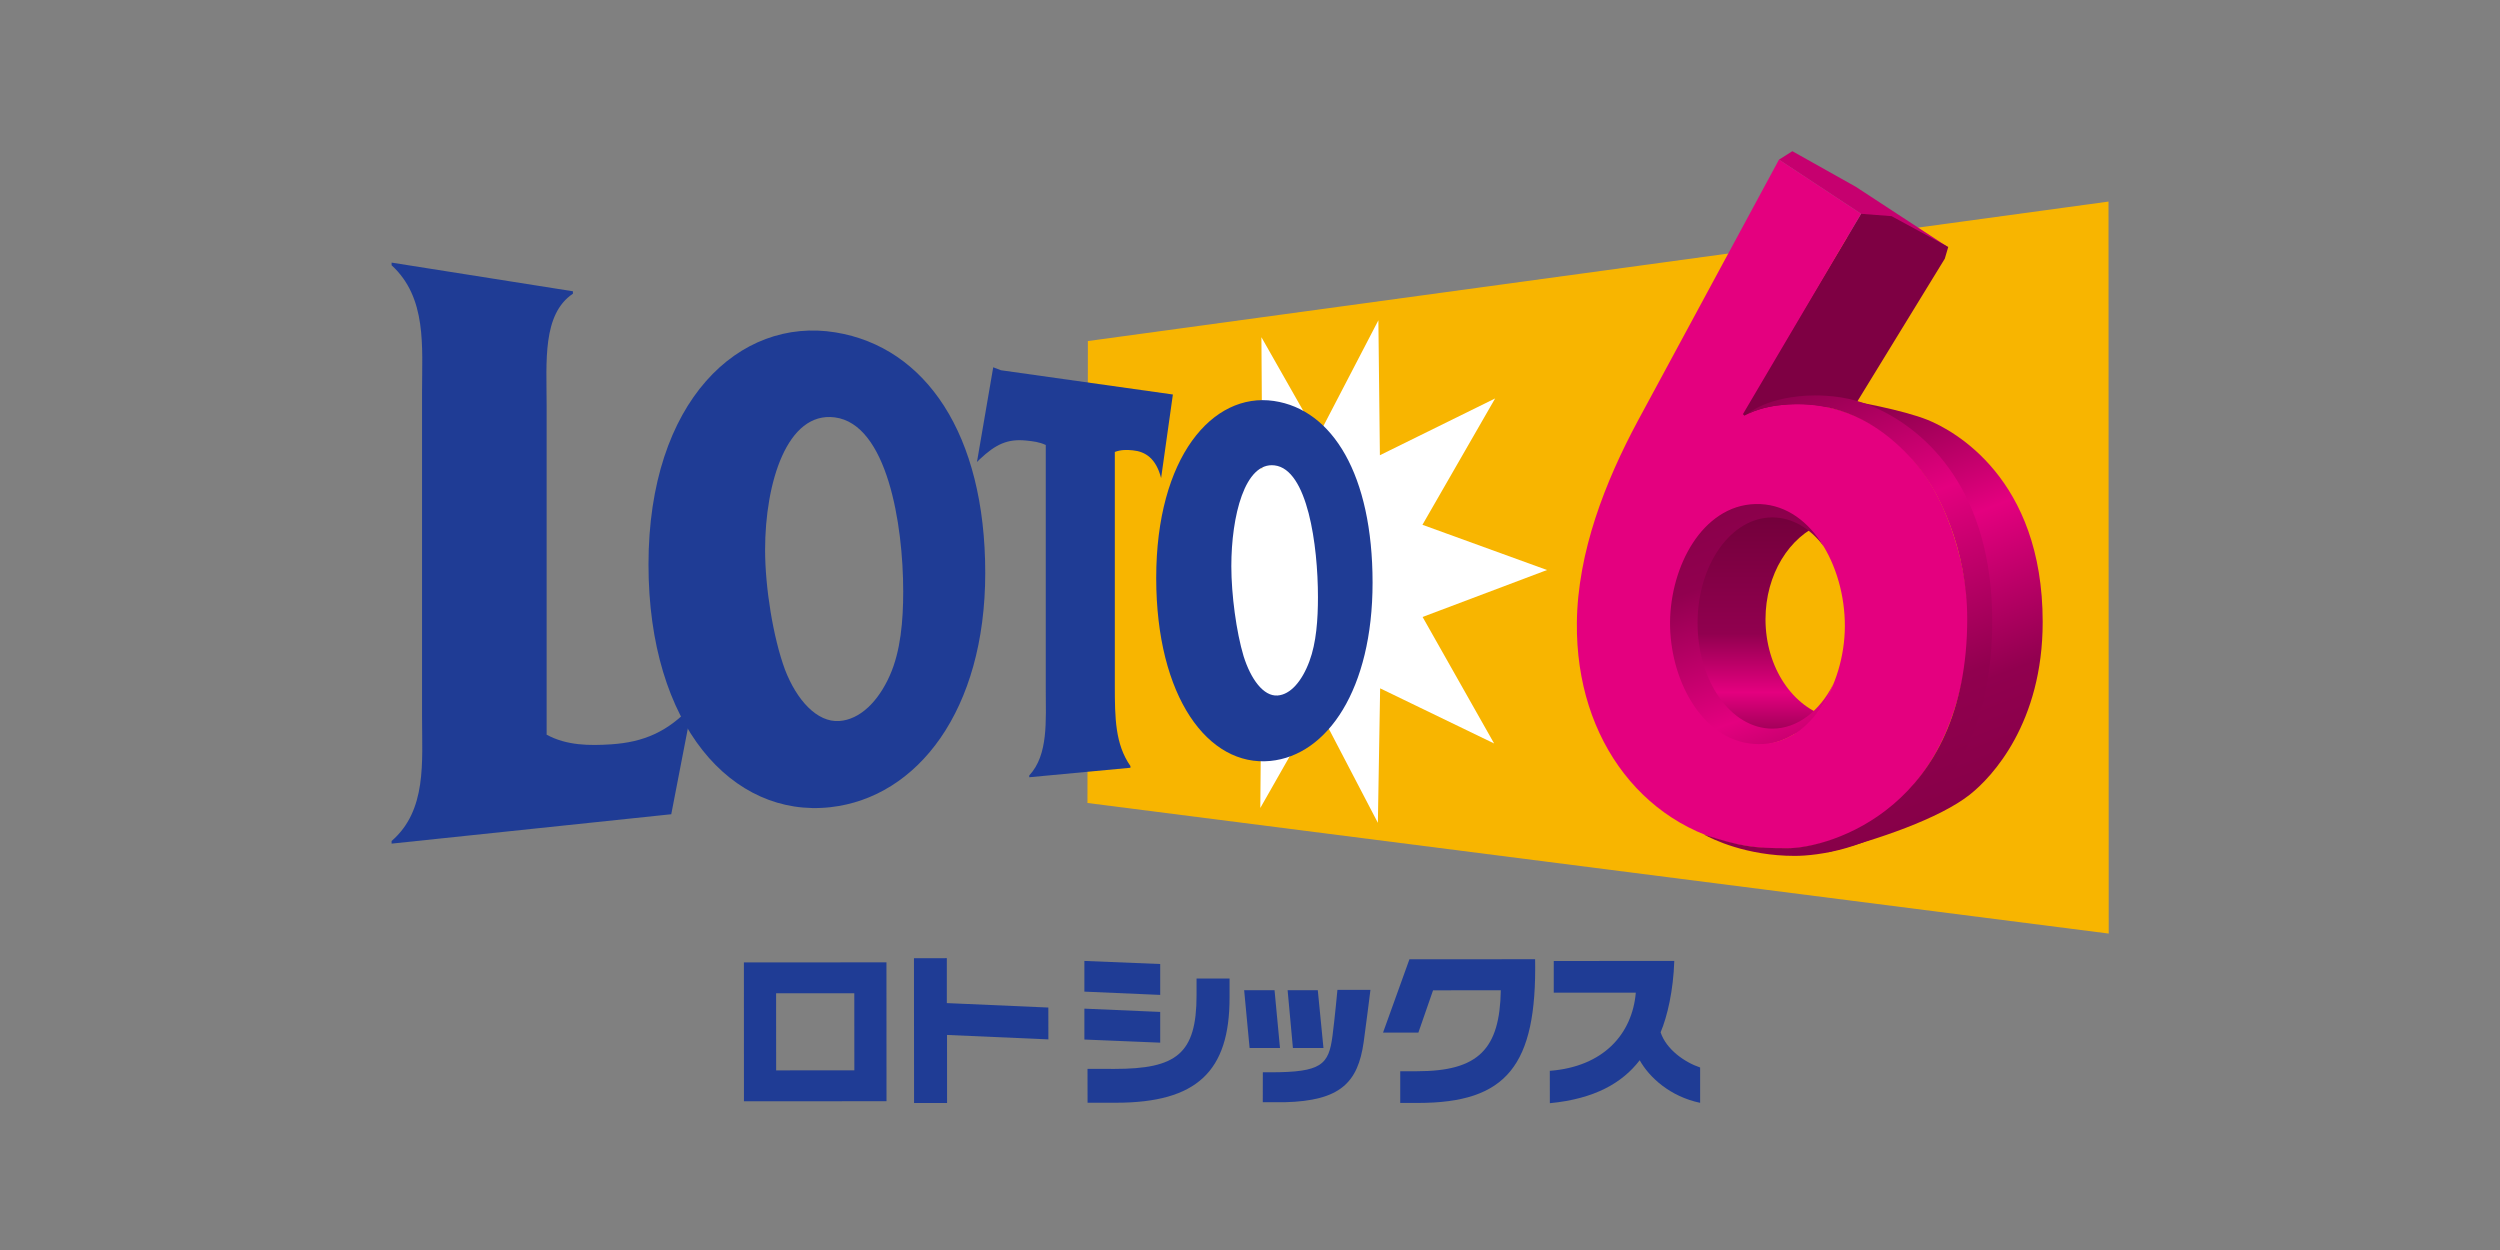 <?xml version="1.0" encoding="utf-8"?>
<!-- Generator: Adobe Illustrator 23.1.0, SVG Export Plug-In . SVG Version: 6.00 Build 0)  -->
<svg version="1.1" xmlns="http://www.w3.org/2000/svg" xmlns:xlink="http://www.w3.org/1999/xlink" x="0px" y="0px"
	 viewBox="0 0 320 160" style="enable-background:new 0 0 320 160;" xml:space="preserve">
<rect x="0" y="0" width="320" height="160" fill="#808080" stroke="none"/>
<style type="text/css">
	.st0{display:none;}
	.st1{display:inline;}
	.st2{fill:#F7B400;}
	.st3{fill:#FFFFFF;}
	.st4{fill:#1E3C94;}
	.st5{fill:url(#SVGID_1_);}
	.st6{fill:#C5006F;}
	.st7{fill:url(#SVGID_2_);}
	.st8{fill:url(#SVGID_3_);}
	.st9{fill:#7E0043;}
	.st10{fill:#E3007F;}
	.st11{fill:url(#SVGID_4_);}
	.st12{fill:#F8B500;}
	.st13{fill:#1F3C95;}
	.st14{fill:url(#SVGID_5_);}
	.st15{fill:#C6006F;}
	.st16{fill:url(#SVGID_6_);}
	.st17{fill:url(#SVGID_7_);}
	.st18{fill:#E4007F;}
	.st19{fill:url(#SVGID_8_);}
	.st20{fill:none;}
</style>
<g id="レイヤー_1" class="st0">
	<title>logo-loto6notxt-001</title>
	<g class="st1">
		<polygon class="st2" points="270.4,130.304 270.372,36.175 139.128,54.112 139.077,113.513 		"/>
		<polygon class="st3" points="161.304,114.152 161.412,101.189 151.864,100.182 157.391,88.74 148.503,83.754 157.488,78.861 
			152.724,68.189 161.561,70.498 161.447,53.621 168.714,66.401 176.486,51.443 176.68,68.795 191.504,61.492 182.153,77.741 
			198.176,83.556 182.172,89.593 191.373,105.859 176.712,98.768 176.421,116.06 168.672,101.205 		"/>
		<g>
			<path class="st4" d="M85.563,114.961L49.6,118.74v-0.34c4.551-3.93,3.912-10.134,3.912-15.947V60.635
				c0-5.813,0.639-12.093-3.912-16.266v-0.341l23.319,3.687v0.315c-3.956,2.653-3.384,8.742-3.384,14.33v42.374
				c2.585,1.41,5.514,1.424,8.3,1.237c4.029-0.115,7.82-1.932,10.433-5L85.563,114.961z"/>
			<path class="st4" d="M115.386,86.313c0,3.747-0.322,7.655-1.713,10.78c-1.508,3.41-3.865,5.683-6.482,5.873
				c-2.9,0.214-5.507-2.715-7-6.6c-1.646-4.974-2.509-10.174-2.558-15.413c0-8.633,2.829-17.823,8.959-17.029
				C113.3,64.788,115.386,77.6,115.386,86.313z M125.936,83.929c0-17.889-7.7-29.032-19.241-30.932
				c-12.375-2.035-24.061,8.814-24.061,29.838c0,20.73,10.781,32.606,23.365,31.218C117.252,112.813,125.936,101.574,125.936,83.929
				z"/>
			<path class="st4" d="M148.548,71.726c-0.654-2.532-2.02-3.4-3.628-3.567c-0.779-0.12-1.576-0.048-2.322,0.209V98.33
				c0,4.258,0.044,7.617,2.006,10.425v0.222l-13.004,1.217v-0.235c2.473-2.64,2.123-7.052,2.123-11.1V67.475
				c-0.803-0.34-1.66-0.534-2.531-0.571c-2.381-0.243-3.906,0.483-5.939,2.387l-0.378,0.371l2.092-12.18l1,0.382l22.093,3.112
				L148.548,71.726z"/>
			<path class="st4" d="M168.719,87.04c0.106,2.79-0.266,5.578-1.1,8.243c-0.959,2.593-2.455,4.3-4.1,4.4
				c-1.816,0.123-3.441-2.12-4.363-5.056c-1.02-3.772-1.55-7.66-1.576-11.567c0-6.469,1.74-13.425,5.558-12.971
				C167.383,70.6,168.719,80.362,168.719,87.04z M175.742,85.187c0-13.856-5.141-22.258-12.689-23.365
				c-7.878-1.155-15.132,7.218-15.132,22.755c0,15.317,6.685,24.317,14.684,23.531C169.946,107.385,175.742,98.855,175.742,85.187
				L175.742,85.187z"/>
		</g>
		<g>
			
				<linearGradient id="SVGID_1_" gradientUnits="userSpaceOnUse" x1="5822.833" y1="-4270.559" x2="5822.833" y2="-4192.728" gradientTransform="matrix(0.455 0 0 -0.455 -2424.267 -1835.901)">
				<stop  offset="0.056" style="stop-color:#90004F"/>
				<stop  offset="0.23" style="stop-color:#E3007F"/>
				<stop  offset="0.444" style="stop-color:#90004F"/>
				<stop  offset="1" style="stop-color:#690035"/>
			</linearGradient>
			<path class="st5" d="M226.265,89.892c0-5.775,3.075-10.662,7.314-12.308c-1.697-1.09-3.669-1.673-5.686-1.68
				c-6.713,0-12.156,6.475-12.156,14.463s5.443,14.464,12.156,14.464c2.403-0.015,4.732-0.836,6.614-2.33
				C229.794,101.247,226.265,96.081,226.265,89.892z"/>
			<polygon class="st6" points="238.561,37.752 228.003,30.787 229.721,29.696 237.89,34.283 249.703,42.013 			"/>
			
				<linearGradient id="SVGID_2_" gradientUnits="userSpaceOnUse" x1="5050.347" y1="-4494.302" x2="5161.727" y2="-4774.763" gradientTransform="matrix(0.317 0 0 -0.317 -1368.823 -1363.19)">
				<stop  offset="0.056" style="stop-color:#90004F"/>
				<stop  offset="0.23" style="stop-color:#E3007F"/>
				<stop  offset="0.444" style="stop-color:#90004F"/>
				<stop  offset="1" style="stop-color:#690035"/>
			</linearGradient>
			<path class="st7" d="M237.367,61.813c3.319,0.556,6.588,1.374,9.778,2.445c3.261,1.324,14.77,7.436,14.77,25.974
				c0,12.936-6.461,19.908-9.371,22.205c-3.87,3.057-11.89,5.823-18.407,7.452c0,0,19.529-6.636,19.529-28.333
				S240.322,63.342,237.367,61.813z"/>
			
				<linearGradient id="SVGID_3_" gradientUnits="userSpaceOnUse" x1="4709.049" y1="-4483.841" x2="4648.683" y2="-4311.89" gradientTransform="matrix(0.455 0 0 -0.455 -1907.807 -1921.523)">
				<stop  offset="0.056" style="stop-color:#90004F"/>
				<stop  offset="0.23" style="stop-color:#E3007F"/>
				<stop  offset="0.444" style="stop-color:#90004F"/>
				<stop  offset="1" style="stop-color:#690035"/>
			</linearGradient>
			<path class="st8" d="M227.146,103.949c-5.31,0-9.616-6.08-9.616-13.582s4.306-13.579,9.616-13.579
				c2.676,0.113,5.135,1.5,6.618,3.73c-1.939-3.666-5.107-5.59-8.519-5.59c-6.188,0-11.4,6.668-11.4,15.643
				c0,8.551,5.209,15.484,11.4,15.484c4.163,0,8.069-3.161,9.725-7.8C233.228,101.7,230.373,103.949,227.146,103.949z"/>
			<polygon class="st9" points="223.127,63.571 223.591,63.939 237.89,62.183 249.327,43.52 249.766,42.013 242.478,38.054 
				238.561,37.752 			"/>
			<path class="st10" d="M229.134,62.26c3.172-0.234,6.351,0.365,9.219,1.74c2.9,1.414,5.439,3.47,7.424,6.012
				c2.12,2.779,3.724,5.916,4.736,9.261c1.191,3.615,1.812,7.394,1.839,11.2c-0.018,4.339-0.821,8.638-2.371,12.691
				c-1.314,3.557-3.362,6.798-6.011,9.512c-2.453,2.49-5.452,4.376-8.76,5.506c-3.345,1.208-6.939,1.56-10.455,1.022
				c-6.61-0.762-12.628-4.174-16.677-9.455c-2.016-2.62-3.552-5.576-4.537-8.732c-1.074-3.445-1.591-7.04-1.53-10.648
				c0.03-2.282,0.255-4.557,0.674-6.8c0.418-2.254,0.986-4.478,1.7-6.656c0.715-2.183,1.539-4.328,2.471-6.428
				c0.93-2.1,1.94-4.133,2.988-6.081L228,30.787l10.558,6.965l-15.183,25.765l0.183,0.2c0.405-0.218,0.824-0.408,1.255-0.57
				c0.448-0.17,0.906-0.314,1.37-0.432c0.471-0.119,0.959-0.217,1.45-0.292S228.631,62.294,229.134,62.26z M224.753,105.919
				c1.658,0.133,3.318-0.227,4.772-1.035c1.474-0.845,2.739-2.011,3.7-3.413c1.059-1.524,1.865-3.208,2.387-4.989
				c0.555-1.844,0.844-3.759,0.858-5.685c0.005-1.955-0.264-3.9-0.8-5.78c-0.503-1.815-1.287-3.54-2.325-5.112
				c-0.939-1.443-2.182-2.663-3.643-3.574c-1.423-0.869-3.067-1.306-4.734-1.259c-1.648,0.045-3.25,0.552-4.623,1.465
				c-1.375,0.929-2.541,2.133-3.425,3.537c-0.953,1.489-1.679,3.111-2.154,4.813c-1.003,3.492-1.035,7.191-0.091,10.7
				c0.449,1.729,1.148,3.382,2.075,4.909c0.867,1.453,2.016,2.717,3.38,3.719c1.354,0.983,2.953,1.571,4.621,1.7"/>
			
				<linearGradient id="SVGID_4_" gradientUnits="userSpaceOnUse" x1="5012.618" y1="-4484.079" x2="5140.1" y2="-4802.112" gradientTransform="matrix(0.317 0 0 -0.317 -1368.823 -1363.19)">
				<stop  offset="0.056" style="stop-color:#90004F"/>
				<stop  offset="0.23" style="stop-color:#E3007F"/>
				<stop  offset="0.444" style="stop-color:#90004F"/>
				<stop  offset="1" style="stop-color:#690035"/>
			</linearGradient>
			<path class="st11" d="M223.977,63.472c2.354-1.829,6.125-2.371,8.6-2.371c2.561-0.038,5.102,0.447,7.469,1.424
				c7.166,3.073,15.37,11.079,15.37,27.572c0,26.485-19.205,30.218-25.4,30.218c-4.064,0.043-8.077-0.906-11.691-2.765
				c3.423,1.321,7.08,1.926,10.746,1.779c5.493,0,23.132-5.21,23.132-29.5c0-8.684-3.463-16.569-7.27-20.709
				c-4.618-5.023-9.64-6.929-14.731-6.883C228.062,62.187,225.936,62.609,223.977,63.472z"/>
		</g>
	</g>
</g>
<g id="レイヤー_2">
</g>
<g id="レイヤー_3">
	<g>
		<g>
			<g>
				<polygon class="st12" points="269.915,119.497 269.89,25.801 139.247,43.654 139.195,102.782 				"/>
			</g>
			<g>
				<g>
					<polygon class="st3" points="161.319,103.422 161.429,90.518 151.924,89.51 157.423,78.125 148.577,73.163 157.519,68.291 
						152.777,57.668 161.571,59.962 161.461,43.162 168.691,55.885 176.432,40.998 176.626,58.269 191.377,51 182.073,67.173 
						198.02,72.962 182.092,78.972 191.248,95.164 176.658,88.108 176.367,105.321 168.652,90.531 					"/>
				</g>
			</g>
			<g>
				<g>
					<path class="st13" d="M113.472,140.956l-18.247,0.006l-0.006-17.775l18.247-0.006L113.472,140.956z M109.35,127.141H99.341
						l0.006,9.867l10.009-0.006L109.35,127.141z"/>
					<path class="st13" d="M117,141.182l-0.013-18.531l4.206-0.006v5.751l12.994,0.569l0.006,4.077l-12.974-0.569l0.006,8.71H117z"
						/>
				</g>
				<path class="st13" d="M148.506,127.348l-9.705-0.42V123l9.705,0.394V127.348z M142.678,136.82
					c7.883-0.006,10.48-1.906,10.48-9.414v-2.158h4.226v2.449c0.006,9.472-4.219,13.446-14.538,13.453h-3.638l-0.006-4.336
					L142.678,136.82z M148.506,133.461l-9.705-0.401v-3.954l9.705,0.42V133.461z"/>
				<path class="st13" d="M161.642,137.253h1.014c6.513,0,7.418-0.976,7.902-4.652c0.317-2.455,0.633-5.899,0.633-5.899h4.226
					c0,0-0.653,5.221-0.866,6.681c-0.737,5.201-2.998,7.528-10.125,7.702h-2.791L161.642,137.253z M163.141,126.747l0.698,7.398
					h-3.89l-0.698-7.398H163.141z M168.678,126.747l0.724,7.398h-3.909l-0.678-7.398H168.678z"/>
				<path class="st13" d="M196.495,122.78c0.239,13.679-3.689,18.396-15.003,18.396h-2.261v-4.058h2.177
					c7.825-0.006,10.571-2.817,10.694-10.364l-8.671,0.006l-1.88,5.415h-4.523l3.379-9.388L196.495,122.78z"/>
				<path class="st13" d="M217.623,141.163c-3.845-0.801-6.513-3.257-7.741-5.453c-2.216,2.895-5.77,4.949-11.501,5.499
					l-0.006-4.142c6.914-0.536,10.551-4.743,11.01-10.009l-10.506,0.006v-4.058l15.43-0.006c-0.123,3.786-0.885,7.082-1.751,9.136
					c0.717,2.177,3.05,3.825,5.059,4.504v4.523H217.623z"/>
			</g>
			<g>
				<path class="st13" d="M85.921,104.223l-35.796,3.761v-0.336c4.529-3.916,3.896-10.086,3.896-15.876V50.147
					c0-5.789,0.64-12.038-3.896-16.192v-0.342l23.209,3.67v0.31c-3.935,2.643-3.366,8.704-3.366,14.267v42.18
					c2.572,1.402,5.486,1.415,8.264,1.234c4.129-0.278,7.256-1.57,10.383-4.982L85.921,104.223z"/>
				<path class="st13" d="M115.611,75.709c0,3.728-0.323,7.618-1.706,10.732c-1.499,3.392-3.845,5.654-6.455,5.848
					c-2.882,0.213-5.479-2.701-6.972-6.571c-1.512-4.097-2.546-10.5-2.546-15.339c0-8.594,2.817-17.743,8.917-16.955
					C113.53,54.283,115.611,67.031,115.611,75.709z M126.111,73.337c0-17.808-7.657-28.902-19.152-30.789
					c-12.315-2.029-23.952,8.775-23.952,29.703c0,20.638,10.732,32.456,23.261,31.073
					C117.465,102.084,126.111,90.899,126.111,73.337z"/>
				<path class="st13" d="M148.622,61.19c-0.653-2.52-2.009-3.386-3.612-3.547c-0.814-0.084-1.538-0.084-2.313,0.207v29.826
					c0,4.239,0.045,7.579,1.997,10.377v0.22l-12.949,1.215v-0.233c2.462-2.63,2.113-7.017,2.113-11.049V56.958
					c-0.853-0.394-1.609-0.472-2.52-0.569c-2.371-0.239-3.89,0.478-5.912,2.378l-0.375,0.368l2.081-12.122l1.002,0.381l21.995,3.101
					L148.622,61.19z"/>
				<path class="st13" d="M168.698,76.432c0,2.856-0.207,5.835-1.092,8.206c-0.956,2.578-2.442,4.277-4.084,4.387
					c-1.809,0.123-3.425-2.113-4.342-5.033c-0.93-3.082-1.57-7.889-1.57-11.514c0-6.442,1.732-13.362,5.531-12.91
					C167.367,60.059,168.698,69.783,168.698,76.432z M175.689,74.584c0-13.795-5.117-22.156-12.632-23.261
					c-7.844-1.15-15.062,7.185-15.062,22.654c0,15.249,6.655,24.204,14.616,23.423C169.919,96.682,175.689,88.192,175.689,74.584z"
					/>
			</g>
			<g>
				
					<linearGradient id="SVGID_5_" gradientUnits="userSpaceOnUse" x1="4668.62" y1="-3453.597" x2="4668.62" y2="-3376.123" gradientTransform="matrix(0.455 0 0 -0.455 -1901.242 -1474.646)">
					<stop  offset="0.056" style="stop-color:#91004F"/>
					<stop  offset="0.23" style="stop-color:#E4007F"/>
					<stop  offset="0.444" style="stop-color:#91004F"/>
					<stop  offset="1" style="stop-color:#6A0035"/>
				</linearGradient>
				<path class="st14" d="M225.984,79.269c0-5.751,3.063-10.616,7.282-12.251c-1.686-1.066-3.612-1.674-5.66-1.674
					c-6.681,0-12.102,6.448-12.102,14.396c0,7.954,5.421,14.396,12.102,14.396c2.429,0,4.691-0.853,6.584-2.32
					C229.493,90.576,225.984,85.433,225.984,79.269z"/>
				<polygon class="st15" points="238.222,27.371 227.71,20.438 229.422,19.352 237.55,23.914 249.31,31.61 				"/>
				
					<linearGradient id="SVGID_6_" gradientUnits="userSpaceOnUse" x1="2981.768" y1="-3030.271" x2="3092.638" y2="-3309.448" gradientTransform="matrix(0.317 0 0 -0.317 -712.968 -910.282)">
					<stop  offset="0.056" style="stop-color:#91004F"/>
					<stop  offset="0.23" style="stop-color:#E4007F"/>
					<stop  offset="0.444" style="stop-color:#91004F"/>
					<stop  offset="1" style="stop-color:#6A0035"/>
				</linearGradient>
				<path class="st16" d="M237.033,51.323c0,0,6.487,1.118,9.731,2.436c3.244,1.318,14.7,7.405,14.7,25.852
					c0,12.878-6.429,19.817-9.33,22.104c-3.851,3.043-11.837,5.796-18.325,7.418c0,0,19.442-6.604,19.442-28.204
					C253.258,59.329,239.973,52.842,237.033,51.323z"/>
				
					<linearGradient id="SVGID_7_" gradientUnits="userSpaceOnUse" x1="3557.268" y1="-3667.471" x2="3497.178" y2="-3496.306" gradientTransform="matrix(0.455 0 0 -0.455 -1384.783 -1560.267)">
					<stop  offset="0.056" style="stop-color:#91004F"/>
					<stop  offset="0.23" style="stop-color:#E4007F"/>
					<stop  offset="0.444" style="stop-color:#91004F"/>
					<stop  offset="1" style="stop-color:#6A0035"/>
				</linearGradient>
				<path class="st17" d="M226.857,93.264c-5.285,0-9.569-6.054-9.569-13.517c0-7.469,4.284-13.517,9.569-13.517
					c2.552,0,4.872,1.415,6.591,3.715c-1.932-3.651-5.085-5.563-8.484-5.563c-6.158,0-11.346,6.636-11.346,15.572
					c0,8.51,5.182,15.41,11.346,15.41c4.142,0,8.032-3.147,9.679-7.76C232.911,91.029,230.068,93.264,226.857,93.264z"/>
				<polygon class="st9" points="222.857,53.068 223.322,53.436 237.55,51.692 248.935,33.109 249.375,31.61 242.119,27.668 
					238.222,27.371 				"/>
				<g>
					<path class="st18" d="M228.84,51.763c3.341-0.226,6.423,0.407,9.175,1.725c2.811,1.344,5.357,3.405,7.392,5.983
						c2.068,2.617,3.605,5.757,4.717,9.22c1.118,3.489,1.842,7.276,1.829,11.146c-0.013,4.62-0.937,8.878-2.358,12.632
						c-1.415,3.722-3.457,6.92-5.983,9.466c-2.494,2.507-5.447,4.368-8.723,5.479c-3.211,1.092-5.906,1.544-10.409,1.014
						c-3.457-0.414-6.642-1.499-9.453-3.134c-2.759-1.602-5.169-3.728-7.146-6.28c-1.951-2.513-3.483-5.44-4.517-8.691
						c-1.027-3.224-1.564-6.784-1.525-10.597c0.019-2.274,0.265-4.536,0.672-6.772c0.407-2.242,0.989-4.452,1.693-6.623
						c0.711-2.177,1.544-4.323,2.462-6.397c0.924-2.087,1.932-4.116,2.972-6.054l18.073-33.451l10.506,6.933l-15.12,25.645
						l0.181,0.2c0.394-0.213,0.814-0.407,1.247-0.569c0.439-0.168,0.892-0.31,1.363-0.433c0.472-0.116,0.956-0.213,1.441-0.291
						C227.839,51.853,228.336,51.801,228.84,51.763z M224.479,95.222c1.745,0.136,3.341-0.252,4.749-1.027
						c1.428-0.782,2.662-1.964,3.683-3.399c1.027-1.447,1.829-3.147,2.378-4.969s0.846-3.761,0.853-5.66
						c0.006-1.925-0.265-3.896-0.795-5.751c-0.53-1.854-1.305-3.599-2.313-5.085c-0.995-1.48-2.216-2.714-3.625-3.56
						c-1.396-0.84-2.979-1.299-4.71-1.254c-1.719,0.045-3.257,0.575-4.601,1.46c-1.331,0.872-2.481,2.087-3.412,3.521
						c-0.93,1.422-1.648,3.063-2.145,4.794c-0.491,1.725-0.756,3.541-0.775,5.337c-0.013,1.764,0.22,3.58,0.678,5.318
						c0.465,1.745,1.157,3.418,2.068,4.885c0.911,1.48,2.042,2.759,3.366,3.702C221.209,94.479,222.754,95.093,224.479,95.222"/>
				</g>
				
					<linearGradient id="SVGID_8_" gradientUnits="userSpaceOnUse" x1="2944.186" y1="-3020.095" x2="3071.084" y2="-3336.674" gradientTransform="matrix(0.317 0 0 -0.317 -712.968 -910.282)">
					<stop  offset="0.056" style="stop-color:#91004F"/>
					<stop  offset="0.23" style="stop-color:#E4007F"/>
					<stop  offset="0.444" style="stop-color:#91004F"/>
					<stop  offset="1" style="stop-color:#6A0035"/>
				</linearGradient>
				<path class="st19" d="M223.704,52.971c2.345-1.822,6.1-2.358,8.561-2.358c1.887,0,4.594,0.2,7.437,1.415
					c7.133,3.056,15.301,11.03,15.301,27.448c0,26.363-19.119,30.078-25.283,30.078c-6.171,0-10.558-2.139-11.637-2.753
					c4.691,1.557,6.377,1.77,10.694,1.77c5.466,0,23.028-5.188,23.028-29.367c0-8.645-3.45-16.496-7.237-20.612
					c-4.594-5.001-9.595-6.894-14.661-6.849C227.199,51.763,225.306,52.234,223.704,52.971z"/>
			</g>
		</g>
		<rect x="0.52" y="0.28" class="st20" width="320" height="160"/>
	</g>
</g>
</svg>
